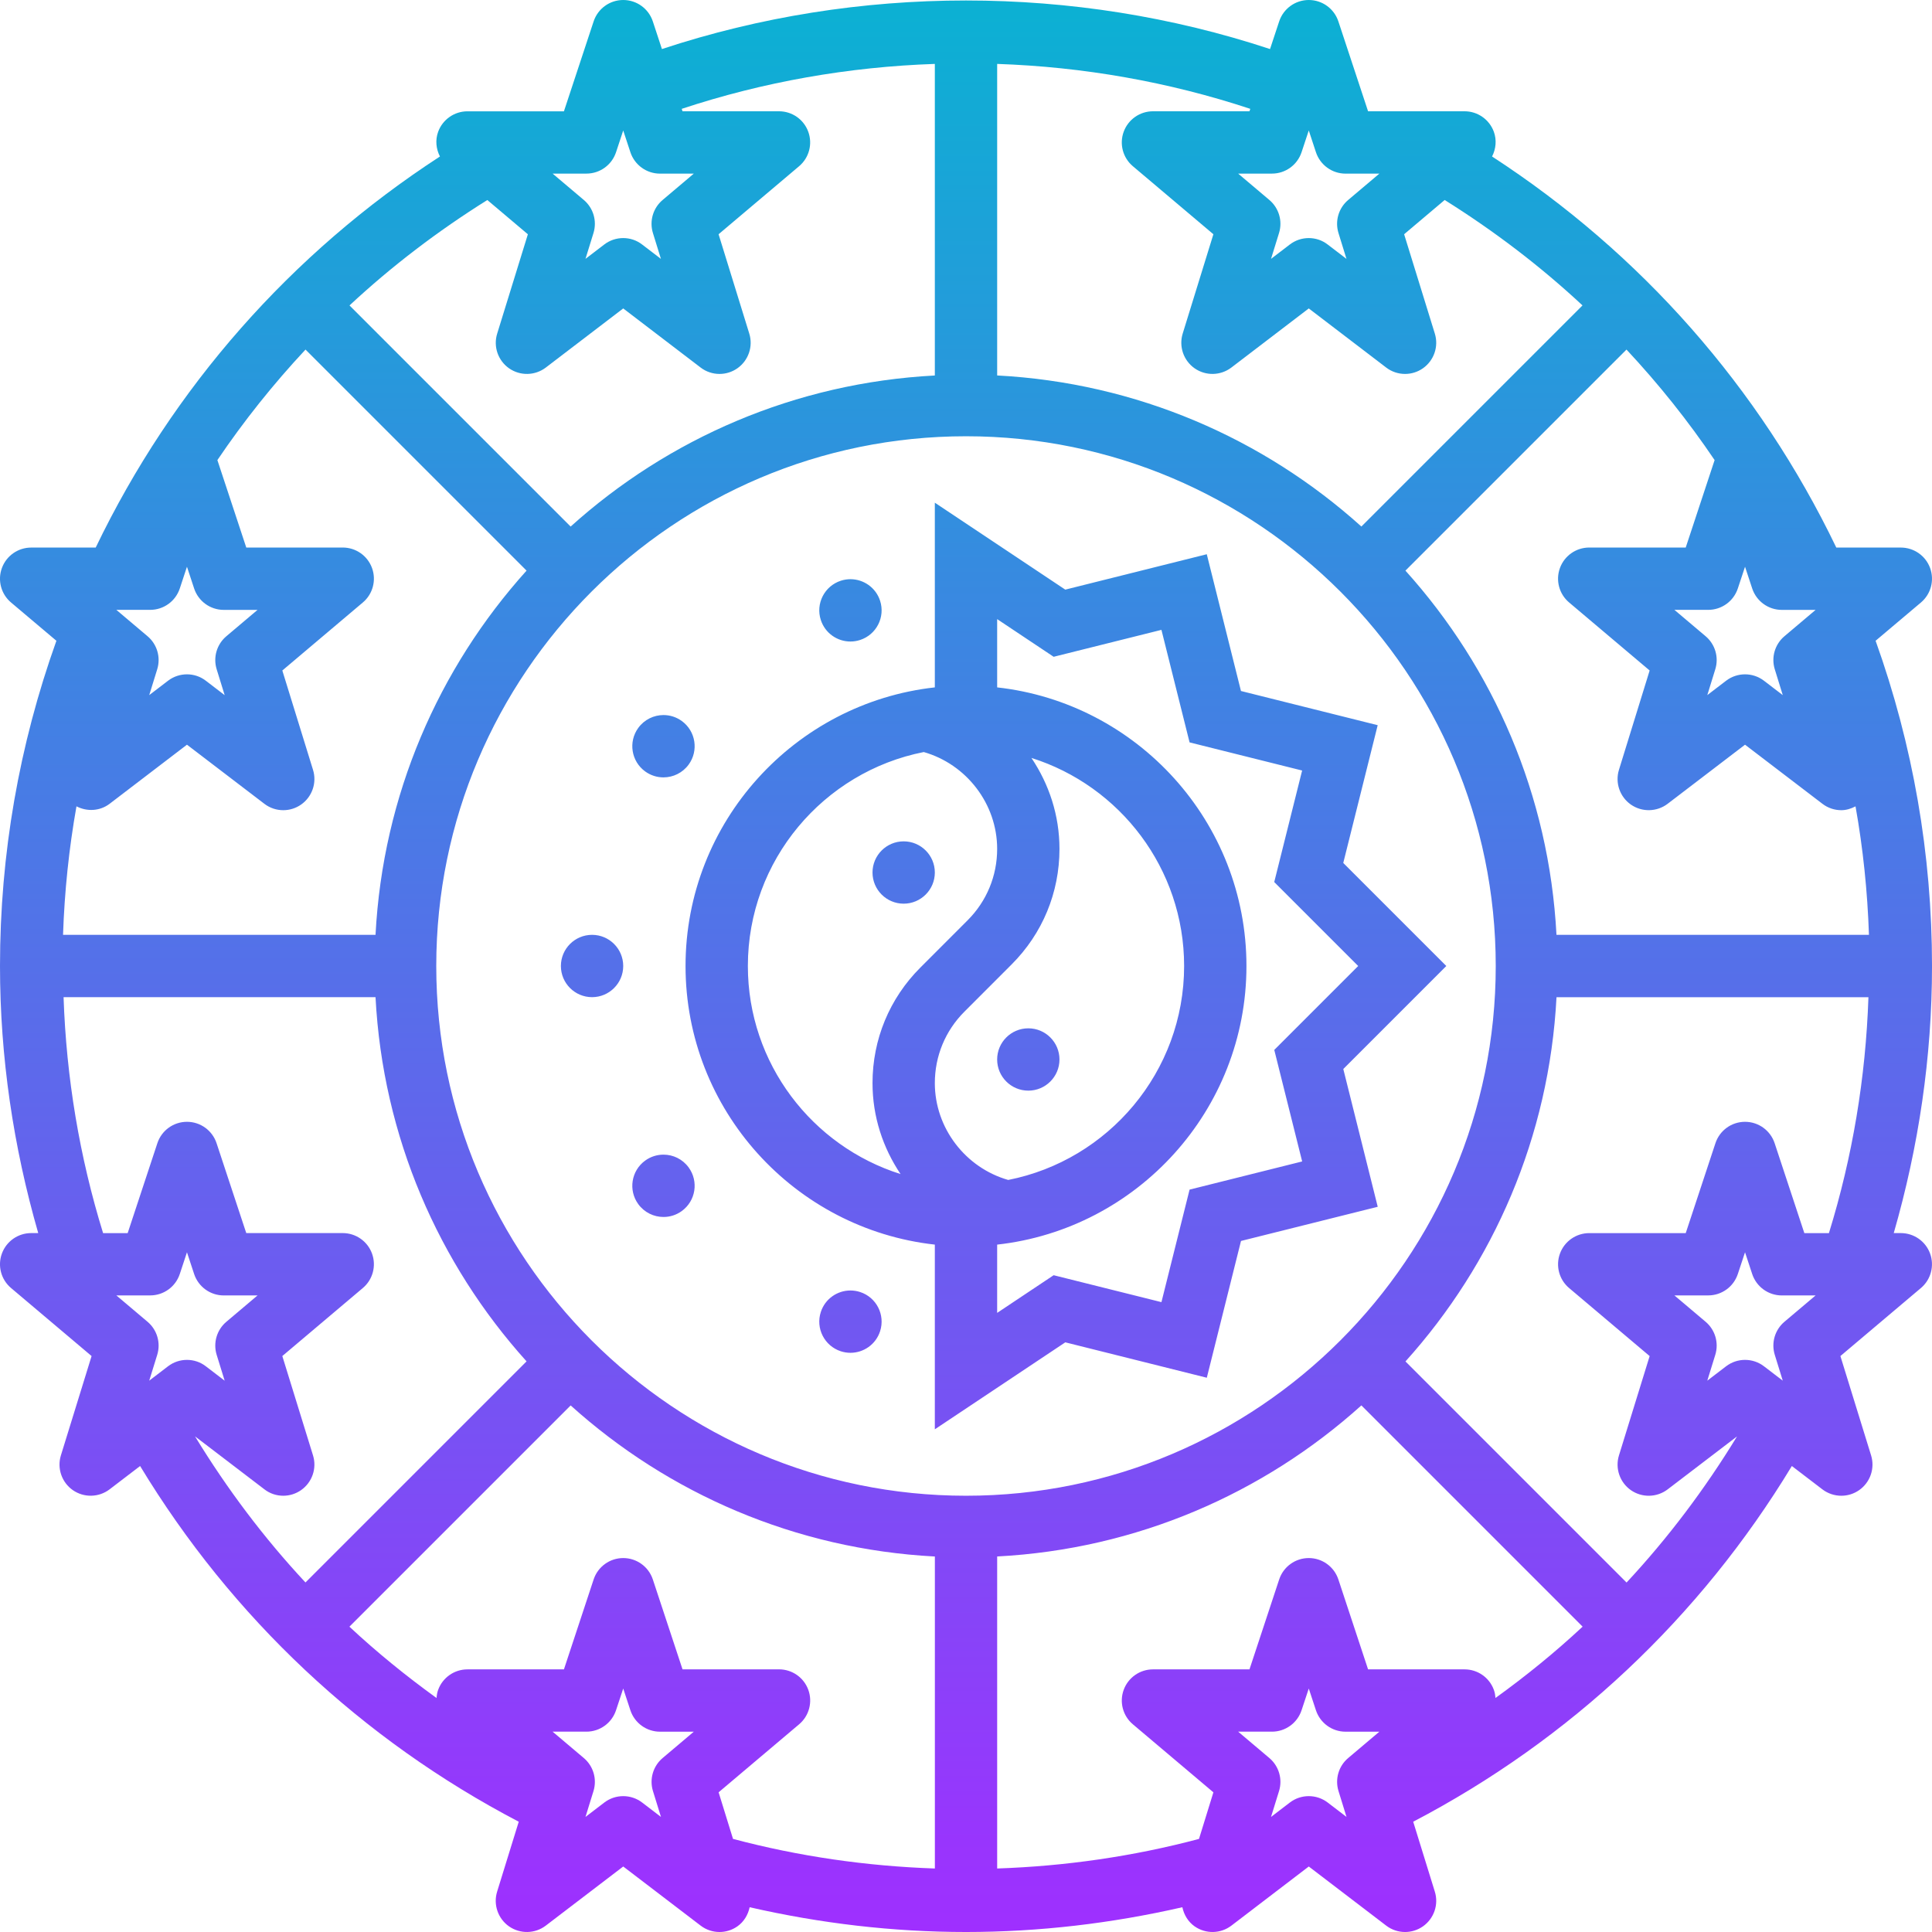 <svg enable-background="new 0 0 62 62" viewBox="0 0 62 62" xmlns="http://www.w3.org/2000/svg" xmlns:xlink="http://www.w3.org/1999/xlink"><linearGradient id="SVGID_1_" gradientUnits="userSpaceOnUse" x1="31" x2="31" y1="62" y2="0"><stop offset="0" stop-color="#9f2fff"></stop><stop offset="1" stop-color="#0bb1d3"></stop></linearGradient><path d="m60.19 20.563 1.455-1.228c.321-.271.438-.713.294-1.107s-.519-.656-.939-.656h-2.071c-2.473-5.139-6.266-9.442-11.047-12.55.124-.242.154-.527.057-.794-.144-.394-.519-.657-.939-.657h-3.097l-.953-2.884c-.136-.411-.519-.687-.95-.687s-.814.276-.95.687l-.293.887c-6.287-2.078-13.227-2.078-19.515 0l-.292-.887c-.136-.411-.519-.687-.95-.687s-.814.276-.95.687l-.953 2.885h-3.097c-.42 0-.795.263-.939.656-.098.267-.067.551.057.794-4.78 3.108-8.573 7.411-11.047 12.55h-2.071c-.42 0-.795.263-.939.656-.145.395-.027.837.294 1.107l1.455 1.228c-1.196 3.343-1.81 6.848-1.81 10.437 0 2.922.428 5.794 1.227 8.571h-.227c-.42 0-.795.263-.939.656-.145.395-.027.837.294 1.107l2.584 2.183-.985 3.188c-.128.415.027.866.383 1.115.357.248.833.238 1.179-.025l.98-.749c2.945 4.863 7.112 8.78 12.151 11.415l-.694 2.244c-.128.415.027.866.383 1.115.357.248.833.239 1.179-.025l2.485-1.897 2.483 1.896c.179.138.393.206.607.206.2 0 .4-.06.572-.18.213-.149.343-.373.395-.615 2.269.519 4.595.795 6.943.795s4.674-.276 6.943-.795c.052.242.182.466.395.615.357.248.833.239 1.179-.025l2.483-1.897 2.483 1.896c.179.138.393.206.607.206.2 0 .4-.06.572-.18.356-.249.512-.7.383-1.115l-.694-2.244c5.039-2.635 9.206-6.552 12.151-11.415l.98.749c.18.137.394.205.608.205.2 0 .4-.06.572-.18.356-.249.512-.7.383-1.115l-.985-3.188 2.584-2.183c.321-.271.438-.713.294-1.107s-.519-.656-.939-.656h-.227c.8-2.777 1.228-5.649 1.228-8.571 0-3.589-.614-7.094-1.81-10.437zm-10.241 9.437c-.235-4.484-2.023-8.553-4.847-11.688l7.094-7.094c1.033 1.106 1.979 2.289 2.828 3.547l-.927 2.806h-3.097c-.42 0-.795.263-.939.656-.145.395-.027.837.294 1.107l2.584 2.183-.985 3.188c-.128.415.027.866.383 1.115.357.248.833.238 1.179-.025l2.484-1.897 2.483 1.896c.179.138.393.206.607.206.158 0 .312-.048.456-.123.242 1.356.384 2.732.431 4.123zm-2.01 24.228c-.144-.394-.519-.656-.939-.656h-3.097l-.953-2.885c-.136-.411-.519-.687-.95-.687s-.814.276-.95.687l-.953 2.885h-3.097c-.42 0-.795.263-.939.656-.145.395-.027.837.294 1.107l2.584 2.183-.462 1.495c-2.11.561-4.287.875-6.477.949v-10.013c4.484-.235 8.553-2.024 11.688-4.848l7.1 7.1c-.88.822-1.817 1.582-2.796 2.289-.008-.088-.021-.176-.053-.262zm-24.416 4.784-.462-1.495 2.584-2.183c.321-.271.438-.713.294-1.107s-.519-.656-.939-.656h-3.097l-.953-2.885c-.136-.41-.519-.686-.95-.686s-.814.276-.95.687l-.953 2.885h-3.097c-.42 0-.795.263-.939.656-.032.086-.045.175-.052.263-.979-.708-1.916-1.467-2.796-2.289l7.1-7.1c3.135 2.824 7.204 4.612 11.688 4.848v10.012c-2.191-.075-4.369-.389-6.478-.95zm7.477-11.012c-9.374 0-17-7.626-17-17s7.626-17 17-17 17 7.626 17 17-7.626 17-17 17zm-18.949-18h-10.028c.047-1.391.19-2.767.431-4.124.34.176.752.155 1.063-.081l2.483-1.897 2.483 1.896c.179.138.393.206.607.206.2 0 .4-.06.572-.18.356-.249.512-.7.383-1.115l-.985-3.188 2.584-2.183c.321-.271.438-.713.294-1.107s-.519-.656-.939-.656h-3.096l-.927-2.806c.849-1.258 1.796-2.441 2.828-3.547l7.094 7.094c-2.824 3.135-4.612 7.204-4.847 11.688zm-7.231-10.429c.431 0 .814-.276.95-.687l.23-.697.23.698c.136.41.519.687.95.687h1.085l-1.001.846c-.307.259-.429.676-.311 1.059l.257.831-.604-.462c-.178-.138-.392-.206-.606-.206s-.428.068-.607.205l-.604.462.257-.831c.118-.383-.004-.8-.311-1.059l-1.001-.846zm52.445.846c-.307.259-.429.676-.311 1.059l.257.831-.604-.462c-.179-.137-.393-.205-.607-.205s-.428.068-.607.205l-.604.462.257-.831c.118-.383-.004-.8-.311-1.059l-1.001-.846h1.085c.431 0 .814-.276.95-.687l.231-.697.23.698c.136.41.519.687.95.687h1.085zm-15.265-16.23.23.698c.136.41.519.687.95.687h1.085l-1.001.846c-.307.259-.429.676-.311 1.059l.257.831-.604-.462c-.178-.138-.392-.206-.606-.206s-.428.068-.607.205l-.604.462.257-.831c.118-.383-.004-.8-.311-1.059l-1.001-.846h1.085c.431 0 .814-.276.95-.687zm-1.903-.616h-3.097c-.42 0-.795.263-.939.656-.145.395-.027.837.294 1.107l2.584 2.183-.985 3.188c-.128.415.027.866.383 1.115.357.249.833.238 1.179-.025l2.484-1.897 2.483 1.896c.179.138.393.206.607.206.2 0 .4-.06.572-.18.356-.249.512-.7.383-1.115l-.985-3.188 1.301-1.099c1.59.995 3.071 2.124 4.423 3.383l-7.096 7.096c-3.135-2.824-7.204-4.612-11.688-4.848v-9.998c2.76.094 5.499.574 8.123 1.442zm-21.277 2c.431 0 .814-.276.95-.687l.23-.697.23.698c.136.41.519.687.95.687h1.085l-1.001.846c-.307.259-.429.676-.311 1.059l.257.831-.604-.462c-.178-.138-.392-.206-.606-.206s-.428.068-.607.205l-.604.462.257-.831c.118-.383-.004-.8-.311-1.059l-1.001-.846zm-2.483 6.249c.357.249.833.238 1.179-.025l2.484-1.897 2.483 1.896c.179.138.393.206.607.206.2 0 .4-.06.572-.18.356-.249.512-.7.383-1.115l-.985-3.188 2.584-2.183c.321-.271.438-.713.294-1.107-.143-.393-.518-.656-.938-.656h-3.097l-.026-.078c2.624-.868 5.363-1.348 8.123-1.442v9.999c-4.484.235-8.553 2.024-11.688 4.848l-7.096-7.096c1.352-1.26 2.833-2.388 4.423-3.383l1.301 1.099-.985 3.188c-.129.414.026.865.382 1.114zm-13.029 27.751c-.757-2.45-1.18-4.988-1.268-7.571h10.011c.235 4.484 2.023 8.553 4.847 11.688l-7.095 7.095c-1.332-1.428-2.514-2.999-3.545-4.689l2.227 1.7c.177.138.391.206.605.206.2 0 .4-.06.572-.18.356-.249.512-.7.383-1.115l-.985-3.188 2.584-2.183c.321-.271.438-.713.294-1.107s-.519-.656-.939-.656h-3.096l-.953-2.884c-.136-.411-.519-.687-.95-.687s-.814.276-.95.687l-.953 2.885h-.789zm1.512 2c.431 0 .814-.276.95-.687l.23-.697.23.698c.136.41.519.687.95.687h1.085l-1.001.846c-.307.259-.429.676-.311 1.059l.257.831-.604-.462c-.178-.138-.392-.206-.606-.206s-.428.068-.607.205l-.604.462.257-.831c.118-.383-.004-.8-.311-1.059l-1.001-.846zm16.445 14.846c-.307.259-.429.676-.311 1.059l.257.831-.604-.462c-.179-.137-.393-.205-.607-.205s-.428.068-.607.205l-.604.462.257-.831c.118-.383-.004-.8-.311-1.059l-1.001-.846h1.085c.431 0 .814-.276.95-.687l.231-.697.23.698c.136.41.519.687.95.687h1.085zm21.689 1.059.257.831-.604-.462c-.179-.137-.393-.205-.607-.205s-.428.068-.607.205l-.604.462.257-.831c.118-.383-.004-.8-.311-1.059l-1.001-.846h1.085c.431 0 .814-.276.95-.687l.231-.697.23.698c.136.41.519.687.95.687h1.085l-1.001.846c-.306.258-.428.675-.31 1.058zm14.311-15.059c-.307.259-.429.676-.311 1.059l.257.831-.604-.462c-.179-.137-.393-.205-.607-.205s-.428.068-.607.205l-.604.462.257-.831c.118-.383-.004-.8-.311-1.059l-1.001-.846h1.085c.431 0 .814-.276.95-.687l.231-.697.23.698c.136.41.519.687.95.687h1.085zm.638-2.846-.953-2.885c-.136-.41-.519-.686-.95-.686s-.814.276-.95.687l-.953 2.885h-3.097c-.42 0-.795.263-.939.656-.145.395-.027.837.294 1.107l2.584 2.183-.985 3.188c-.128.415.027.866.383 1.115.357.248.833.238 1.179-.025l2.227-1.7c-1.031 1.69-2.214 3.26-3.545 4.689l-7.095-7.095c2.824-3.135 4.612-7.204 4.847-11.688h10.01c-.088 2.583-.511 5.121-1.268 7.571h-.789zm-37.903-8.571c0 .552-.448 1-1 1s-1-.448-1-1 .448-1 1-1 1 .448 1 1zm.704-6.244c-.447-.325-.546-.95-.221-1.397.196-.269.501-.412.81-.412.204 0 .409.062.587.191.447.325.546.95.221 1.397-.196.269-.501.412-.81.412-.204 0-.409-.062-.587-.191zm5.637-4.86c-.171-.525.117-1.089.642-1.26.103-.033.207-.049.309-.049.422 0 .814.269.951.691.171.525-.117 1.089-.642 1.26-.103.033-.207.049-.309.049-.422.001-.814-.268-.951-.691zm-4.24 17.57c.325.447.226 1.072-.221 1.397-.177.129-.383.191-.587.191-.309 0-.614-.143-.81-.412-.325-.447-.226-1.072.221-1.397.177-.129.383-.191.587-.191.309-.001.614.142.81.412zm6.142 5.256c-.137.423-.529.691-.951.691-.102 0-.207-.016-.309-.049-.525-.171-.813-.735-.642-1.26.137-.423.529-.691.951-.691.102 0 .206.016.309.049.525.17.813.734.642 1.26zm5.757-8.722c0 .552-.448 1-1 1s-1-.448-1-1 .448-1 1-1 1 .448 1 1zm-6-6c0-.552.448-1 1-1s1 .448 1 1-.448 1-1 1-1-.448-1-1zm18.414 3-3.307-3.307 1.105-4.421-4.388-1.097-1.097-4.389-4.541 1.136-4.186-2.79v5.927c-4.493.499-8 4.316-8 8.941s3.507 8.442 8 8.941v5.927l4.187-2.791 4.541 1.136 1.097-4.389 4.388-1.097-1.105-4.421zm-14.059 6.866c-1.372-.392-2.355-1.666-2.355-3.108 0-.867.337-1.681.95-2.293l1.514-1.515c.991-.99 1.536-2.306 1.536-3.708 0-1.08-.336-2.079-.9-2.919 2.837.894 4.9 3.549 4.9 6.677 0 3.396-2.432 6.233-5.645 6.866zm-8.355-6.866c0-3.396 2.432-6.233 5.645-6.866 1.372.392 2.355 1.666 2.355 3.108 0 .867-.337 1.681-.95 2.293l-1.514 1.515c-.991.99-1.536 2.306-1.536 3.708 0 1.08.336 2.079.9 2.919-2.837-.894-4.9-3.549-4.9-6.677zm14.175 7.176-.903 3.611-3.459-.864-1.813 1.209v-2.191c4.493-.499 8-4.316 8-8.941s-3.507-8.442-8-8.941v-2.191l1.813 1.209 3.459-.864.903 3.611 3.612.903-.895 3.579 2.694 2.694-2.693 2.693.895 3.579z" fill="url(#SVGID_1_)"></path></svg>